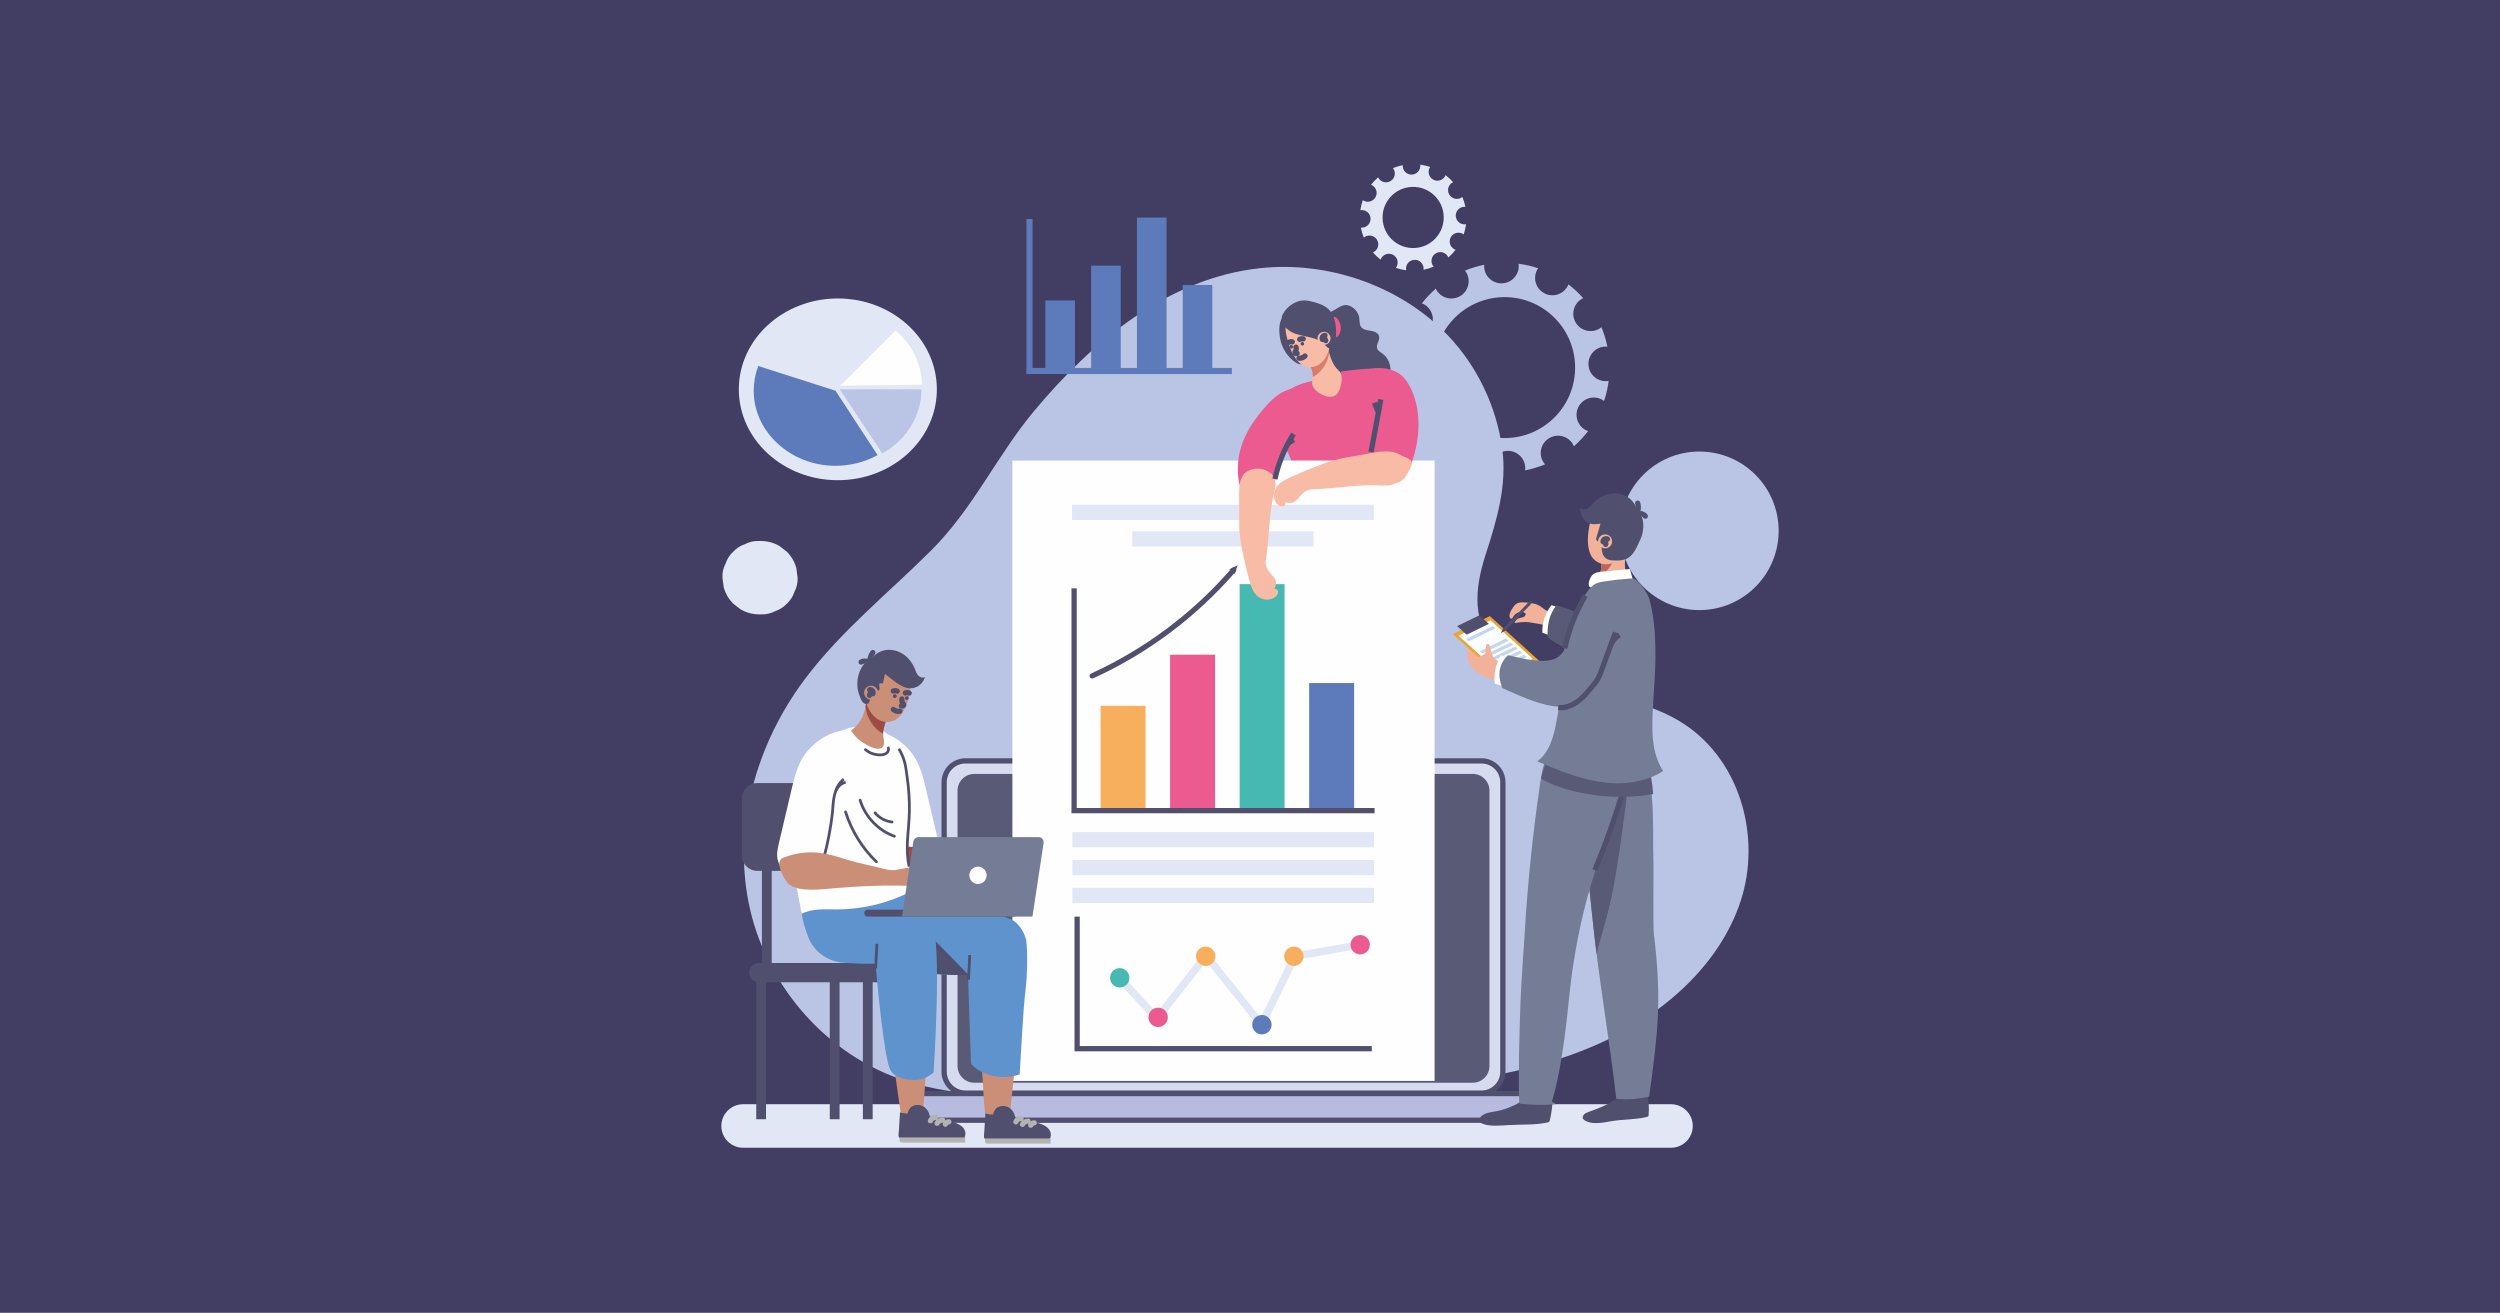 <?xml version="1.0" encoding="UTF-8"?>
<!DOCTYPE svg PUBLIC "-//W3C//DTD SVG 1.1//EN" "http://www.w3.org/Graphics/SVG/1.1/DTD/svg11.dtd">
<!-- Creator: CorelDRAW 2020 (64-Bit) -->
<svg xmlns="http://www.w3.org/2000/svg" xml:space="preserve" width="101.6mm" height="53.34mm" version="1.1" style="shape-rendering:geometricPrecision; text-rendering:geometricPrecision; image-rendering:optimizeQuality; fill-rule:evenodd; clip-rule:evenodd"
viewBox="0 0 10160 5334"
 xmlns:xlink="http://www.w3.org/1999/xlink"
 xmlns:xodm="http://www.corel.com/coreldraw/odm/2003">
 <rect x="0" y="0" width="10160" height="5334" fill="#333333" stroke="none"/>
 <defs>
  <style type="text/css">
   <![CDATA[
    .str3 {stroke:#504F6E;stroke-width:21.35;stroke-miterlimit:22.926}
    .str4 {stroke:#504F6E;stroke-width:11.32;stroke-miterlimit:22.926}
    .str0 {stroke:#5D7ABA;stroke-width:24.94;stroke-miterlimit:22.926}
    .str1 {stroke:#504F6E;stroke-width:21.35;stroke-linecap:round;stroke-miterlimit:22.926}
    .str5 {stroke:#B4B3B4;stroke-width:21.35;stroke-linecap:round;stroke-miterlimit:22.926}
    .str6 {stroke:#504F6E;stroke-width:11.32;stroke-linecap:round;stroke-miterlimit:22.926}
    .str2 {stroke:#504F6E;stroke-width:21.35;stroke-linecap:round;stroke-linejoin:round;stroke-miterlimit:22.926}
    .fil5 {fill:none;fill-rule:nonzero}
    .fil0 {fill:#413D63}
    .fil13 {fill:#423C40;fill-rule:nonzero}
    .fil15 {fill:#46B9B3;fill-rule:nonzero}
    .fil6 {fill:#504F6E;fill-rule:nonzero}
    .fil12 {fill:#595B76;fill-rule:nonzero}
    .fil3 {fill:#5D7ABA;fill-rule:nonzero}
    .fil18 {fill:#5E93CD;fill-rule:nonzero}
    .fil21 {fill:#747D95;fill-rule:nonzero}
    .fil16 {fill:#9C4C44;fill-rule:nonzero}
    .fil19 {fill:#B4B3B4;fill-rule:nonzero}
    .fil11 {fill:#B6BBDF;fill-rule:nonzero}
    .fil2 {fill:#BAC5E5;fill-rule:nonzero}
    .fil23 {fill:#BF6457;fill-rule:nonzero}
    .fil25 {fill:#C3D6EF;fill-rule:nonzero}
    .fil17 {fill:#CB8F77;fill-rule:nonzero}
    .fil20 {fill:#D68374;fill-rule:nonzero}
    .fil10 {fill:#D7DBF0;fill-rule:nonzero}
    .fil9 {fill:#DA7B6B;fill-rule:nonzero}
    .fil1 {fill:#E2E7F5;fill-rule:nonzero}
    .fil24 {fill:#EAA537;fill-rule:nonzero}
    .fil7 {fill:#EB5B8F;fill-rule:nonzero}
    .fil22 {fill:#F2B199;fill-rule:nonzero}
    .fil14 {fill:#F7AF5D;fill-rule:nonzero}
    .fil8 {fill:#F7BBA6;fill-rule:nonzero}
    .fil4 {fill:#FEFEFE;fill-rule:nonzero}
   ]]>
  </style>
 </defs>
 <g id="Layer_x0020_1">
  <rect class="fil0" x="-0.02" y="0" width="10160" height="5334"/>
  <g id="_1336473007936">
   <g id="_1336399560240">
    <path class="fil1" d="M6790.97 4664.47l-3770.96 0c-48.86,0 -88.47,-39.62 -88.47,-88.48l0 0c0,-48.85 39.61,-88.46 88.47,-88.46l3770.96 0c48.87,0 88.47,39.61 88.47,88.46l0 0c0,48.86 -39.6,88.48 -88.47,88.48z"/>
    <path class="fil2" d="M6823.73 2929.63c-1.6,-0.96 -3.22,-1.9 -4.83,-2.84 -114.41,-66.61 -249.26,-92.26 -379.27,-124.33 -120.75,-29.8 -256.37,-69.84 -349.11,-157.85 -112.72,-106.98 -97.01,-254.35 -53.66,-388.32 45.5,-140.58 88.45,-282.15 68.34,-431.44 -22.94,-170.1 -99.53,-334.27 -221.19,-461.88 -188.82,-198.02 -481.34,-302.99 -761.56,-273.28 -376.07,39.87 -684.9,299.11 -919.36,579.95 -153.84,184.29 -244.67,393.54 -420.15,568.54 -173.46,172.98 -368.34,328.85 -514.35,524.85 -194.36,260.91 -288.98,593.61 -225.9,907.12 63.09,313.5 293.54,599.6 609.12,712.77 201,72.08 421.44,73.54 636.4,74.1 446.48,1.18 893.55,2.32 1338.58,-31.55 292.89,-22.28 589.66,-61.09 856.5,-177.41 266.83,-116.32 503.03,-320.54 590.52,-585.75 86.92,-263.5 -3.54,-585.67 -250.08,-732.68z"/>
    <path class="fil1" d="M3236.23 2308.07c-7.09,-25.26 -19.87,-47.2 -38.35,-65.79 -10.06,-7.78 -20.12,-15.55 -30.18,-23.33 -23.25,-13.48 -48.34,-20.26 -75.25,-20.35l-7.37 0c-20.53,-0.78 -39.68,3.51 -57.44,12.84 -18.49,6.02 -34.49,16.29 -47.99,30.84 -14.55,13.49 -24.82,29.49 -30.84,47.98 -9.33,17.77 -13.61,36.91 -12.84,57.44 1.78,13.22 3.56,26.43 5.33,39.64 7.09,25.26 19.87,47.19 38.35,65.79 10.06,7.78 20.11,15.54 30.18,23.32 23.25,13.48 48.33,20.27 75.25,20.35l7.37 0c20.53,0.78 39.68,-3.5 57.45,-12.83 18.48,-6.02 34.47,-16.3 47.98,-30.84 14.54,-13.5 24.81,-29.5 30.83,-47.99 9.34,-17.76 13.62,-36.91 12.84,-57.44 -1.78,-13.21 -3.54,-26.42 -5.32,-39.63z"/>
    <path class="fil2" d="M7228.46 2157.24c0,177.93 -144.23,322.18 -322.17,322.18 -177.93,0 -322.18,-144.25 -322.18,-322.18 0,-177.94 144.25,-322.18 322.18,-322.18 177.94,0 322.17,144.24 322.17,322.18z"/>
    <path class="fil1" d="M5738.57 759.55c68.61,-2.42 126.2,51.22 128.63,119.83 2.42,68.61 -51.22,126.19 -119.83,128.62 -68.6,2.42 -126.18,-51.23 -128.62,-119.83 -2.42,-68.6 51.21,-126.18 119.82,-128.62zm36.58 -90.02l-3.48 0c0.15,1.02 0.37,2.04 0.41,3.11 0.69,19.73 -14.73,36.29 -34.45,36.98 -19.74,0.7 -36.3,-14.73 -37,-34.45 -0.04,-1.33 0.16,-2.59 0.26,-3.89 -13.9,2.74 -27.3,6.78 -40.07,12.03 0.78,0.99 1.63,1.89 2.31,2.97 10.46,16.74 5.38,38.79 -11.36,49.26 -16.73,10.47 -38.78,5.39 -49.25,-11.35 -0.75,-1.18 -1.23,-2.43 -1.81,-3.66 -10.57,9.22 -20.23,19.45 -28.82,30.53 1.24,0.49 2.5,0.88 3.7,1.51 17.44,9.26 24.07,30.91 14.8,48.35 -9.25,17.42 -30.89,24.06 -48.33,14.79 -1.37,-0.72 -2.54,-1.65 -3.77,-2.52 -4.57,13.21 -7.87,26.98 -9.79,41.17 1.47,-0.24 2.91,-0.56 4.43,-0.61 19.73,-0.69 36.29,14.74 36.99,34.46 0.7,19.73 -14.74,36.29 -34.45,36.98 -1.74,0.06 -3.41,-0.14 -5.09,-0.32 2.74,14.21 6.84,27.9 12.18,40.94 1.29,-1.08 2.55,-2.19 4.02,-3.1 16.74,-10.48 38.79,-5.4 49.26,11.34 10.47,16.74 5.39,38.8 -11.35,49.26 -1.59,1 -3.26,1.73 -4.94,2.45 9.42,10.85 19.89,20.75 31.26,29.53 0.6,-1.71 1.18,-3.41 2.06,-5.05 9.26,-17.43 30.9,-24.06 48.33,-14.81 17.44,9.27 24.06,30.9 14.81,48.34 -0.94,1.77 -2.08,3.34 -3.25,4.87 13.49,4.63 27.55,7.97 42.05,9.87 -0.36,-1.84 -0.69,-3.69 -0.76,-5.61 -0.7,-19.73 14.73,-36.29 34.45,-36.99 19.73,-0.7 36.29,14.74 36.99,34.46 0.08,2.01 -0.13,3.97 -0.38,5.9 14.36,-2.83 28.19,-7.06 41.35,-12.55 -1.23,-1.41 -2.44,-2.83 -3.46,-4.46 -10.46,-16.74 -5.38,-38.8 11.34,-49.26 16.74,-10.47 38.8,-5.4 49.27,11.35 1.03,1.64 1.79,3.37 2.51,5.09 10.79,-9.5 20.62,-20.04 29.34,-31.47 -1.67,-0.58 -3.33,-1.16 -4.92,-2 -17.44,-9.27 -24.07,-30.91 -14.81,-48.34 9.26,-17.44 30.9,-24.06 48.34,-14.81 1.58,0.85 2.98,1.9 4.39,2.94 4.5,-13.36 7.71,-27.29 9.52,-41.63 -1.58,0.28 -3.14,0.6 -4.78,0.66 -19.73,0.69 -36.29,-14.74 -37,-34.47 -0.7,-19.73 14.73,-36.28 34.47,-36.98 1.6,-0.06 3.16,0.15 4.71,0.3 -2.84,-14.04 -7.01,-27.57 -12.41,-40.46 -1.12,0.9 -2.17,1.87 -3.42,2.65 -16.74,10.47 -38.79,5.39 -49.26,-11.34 -10.47,-16.74 -5.39,-38.81 11.35,-49.27 1.23,-0.77 2.54,-1.29 3.82,-1.88 -9.3,-10.52 -19.6,-20.11 -30.74,-28.64 -0.47,1.2 -0.84,2.43 -1.46,3.6 -9.27,17.43 -30.91,24.07 -48.34,14.8 -17.43,-9.27 -24.06,-30.89 -14.8,-48.34 0.63,-1.19 1.45,-2.2 2.2,-3.3 -11.97,-4.04 -24.4,-7.04 -37.17,-8.93z"/>
    <path class="fil1" d="M3807.42 1582.28c0,-203.95 -180.17,-369.28 -402.42,-369.28 -222.26,0 -402.43,165.33 -402.43,369.28 0,203.95 180.17,369.28 402.43,369.28 222.25,0 402.42,-165.33 402.42,-369.28z"/>
    <path class="fil3" d="M3395.45 1587.98l-313.85 -100.47c-12.28,32.3 -18.55,66.26 -18.55,100.47 0,167.33 150.05,305.02 332.4,305.02 60.24,0 119.37,-15.03 171.03,-43.48l-171.03 -261.54z"/>
    <path class="fil2" d="M3412.67 1582.28l173.23 260.33c48.61,-27.24 88.79,-65.49 116.65,-111.08 27.88,-45.58 42.52,-96.99 42.52,-149.25l-332.4 0z"/>
    <path class="fil4" d="M3414.58 1567.59l332.36 -4.22c-0.62,-41.5 -10.47,-82.45 -28.94,-120.34 -18.48,-37.88 -45.18,-71.92 -78.48,-100.01l-224.94 224.57z"/>
    <polygon class="fil3" points="4248.35,1510.34 4368.69,1510.34 4368.69,1221.09 4248.35,1221.09 "/>
    <polygon class="fil3" points="4434.39,1510.34 4554.73,1510.34 4554.73,1079.53 4434.39,1079.53 "/>
    <polygon class="fil3" points="4620.42,1510.34 4740.76,1510.34 4740.76,884.17 4620.42,884.17 "/>
    <polygon class="fil3" points="4806.45,1510.34 4926.79,1510.34 4926.79,1158.04 4806.45,1158.04 "/>
    <polyline class="fil5 str0" points="4183.86,890.22 4183.86,1507.69 5006.27,1507.69 "/>
    <path class="fil2" d="M6104.73 1207.67c158.07,-5.58 290.77,118.02 296.36,276.1 5.6,158.08 -118.02,290.77 -276.09,296.37 -158.08,5.59 -290.77,-118.01 -296.37,-276.09 -5.6,-158.09 118.02,-290.78 276.1,-296.38zm-72.63 -131.57c-27.3,5.41 -53.65,13.35 -78.76,23.66 1.52,1.94 3.19,3.71 4.53,5.84 20.59,32.91 10.6,76.27 -22.31,96.86 -32.92,20.59 -76.28,10.59 -96.86,-22.31 -1.45,-2.32 -2.41,-4.8 -3.56,-7.21 -20.76,18.14 -39.75,38.25 -56.66,60.03 2.44,0.96 4.91,1.72 7.28,2.98 34.28,18.21 47.31,60.75 29.11,95.03 -18.21,34.28 -60.75,47.32 -95.05,29.11 -2.68,-1.43 -4.99,-3.25 -7.41,-4.96 -8.96,25.97 -15.45,53.04 -19.24,80.94 2.88,-0.47 5.72,-1.09 8.71,-1.19 38.8,-1.38 71.35,28.96 72.72,67.75 1.38,38.78 -28.95,71.36 -67.75,72.72 -3.39,0.13 -6.68,-0.3 -9.97,-0.64 5.37,27.93 13.44,54.85 23.95,80.5 2.52,-2.13 5,-4.3 7.88,-6.11 32.91,-20.58 76.27,-10.6 96.86,22.31 20.58,32.9 10.59,76.27 -22.31,96.86 -3.13,1.96 -6.43,3.38 -9.72,4.79 18.54,21.32 39.11,40.8 61.47,58.06 1.16,-3.34 2.33,-6.69 4.05,-9.91 18.19,-34.28 60.75,-47.31 95.03,-29.11 34.28,18.21 47.31,60.75 29.11,95.04 -1.84,3.46 -4.1,6.55 -6.39,9.58 26.51,9.1 54.16,15.66 82.68,19.39 -0.7,-3.61 -1.36,-7.24 -1.5,-11.02 -1.37,-38.8 28.96,-71.36 67.75,-72.74 38.78,-1.36 71.35,28.97 72.72,67.76 0.14,3.96 -0.26,7.79 -0.75,11.6 28.23,-5.55 55.42,-13.88 81.31,-24.67 -2.41,-2.78 -4.81,-5.57 -6.81,-8.78 -20.59,-32.92 -10.6,-76.28 22.3,-96.86 32.92,-20.59 76.27,-10.6 96.87,22.31 2.02,3.24 3.5,6.62 4.95,10.02 21.19,-18.67 40.53,-39.4 57.64,-61.87 -3.25,-1.15 -6.52,-2.28 -9.65,-3.95 -34.28,-18.2 -47.32,-60.75 -29.11,-95.03 18.21,-34.28 60.75,-47.31 95.04,-29.11 3.12,1.66 5.87,3.73 8.64,5.77 8.83,-26.27 15.15,-53.64 18.71,-81.84 -3.1,0.53 -6.18,1.17 -9.41,1.28 -38.79,1.37 -71.36,-28.96 -72.72,-67.75 -1.38,-38.79 28.96,-71.35 67.75,-72.72 3.17,-0.12 6.19,0.31 9.26,0.6 -5.58,-27.61 -13.79,-54.23 -24.38,-79.57 -2.21,1.78 -4.28,3.69 -6.74,5.22 -32.9,20.59 -76.26,10.59 -96.85,-22.32 -20.58,-32.9 -10.6,-76.27 22.31,-96.84 2.41,-1.52 4.99,-2.53 7.5,-3.71 -18.27,-20.67 -38.51,-39.53 -60.4,-56.31 -0.95,2.36 -1.68,4.78 -2.9,7.08 -18.21,34.28 -60.76,47.31 -95.04,29.09 -34.28,-18.2 -47.31,-60.75 -29.1,-95.03 1.24,-2.35 2.87,-4.34 4.32,-6.49 -25.7,-8.68 -52.5,-14.92 -80.08,-18.55 0.32,2.37 0.88,4.65 0.97,7.1 1.37,38.79 -28.96,71.35 -67.75,72.72 -38.8,1.38 -71.35,-28.96 -72.72,-67.75 -0.1,-2.6 0.31,-5.09 0.48,-7.65z"/>
    <path class="fil6" d="M5619.46 1437.92c-8.64,-6.31 -19.38,-11.65 -22.71,-21.81 -5.37,-16.39 12.18,-33.43 7.85,-50.12 -3.65,-14.01 -20.28,-19.67 -34.61,-21.82 -14.31,-2.13 -30.74,-4.11 -38.91,-16.05 -6.81,-9.94 -5.21,-23.12 -6.8,-35.06 -3.21,-24.08 -21.69,-45.44 -45.07,-52.06 -24.88,-7.07 -46.56,15.5 -67.32,24.55 -22.66,9.9 -36.52,29.18 -41.6,53.67 -4.84,23.39 -1.38,47.69 3.73,71.03 5.11,23.34 11.86,46.45 13.64,70.26 1.98,26.54 -3.95,49.86 -11.24,75 -4.92,16.97 -6.06,40.87 3.07,56.52 9.02,15.45 27.25,22.65 44.45,27.6 33.33,9.61 68.51,14.84 102.83,9.65 32.47,-4.91 64.05,-20.05 85.17,-45.06 15.04,-12.56 27.11,-28.33 33.88,-46.69 12.76,-34.58 3.39,-77.85 -26.36,-99.61z"/>
    <path class="fil7" d="M5446.86 1317.56c4.2,14.43 2.27,30.54 -5.23,43.55 -2.47,4.27 -6.36,8.64 -11.29,8.29 -5.67,-0.4 -8.83,-6.6 -10.62,-12 -4.94,-14.85 -8.07,-30.3 -9.29,-45.91 -0.77,-9.56 1.03,-26.83 14.62,-23.52 10.52,2.57 19.1,20.38 21.81,29.59z"/>
    <path class="fil7" d="M5446.82 1551.62c-10.02,34.91 -66.79,51.78 -99.46,11.52 -4.02,-4.93 -7.74,-10.14 -11.34,-15.36 -35.24,6.91 -87.63,22.25 -111.17,50.84 -7.6,9.24 -11.31,20.99 -14.68,32.46 -12.32,41.79 -22.51,84.21 -30.54,127.04 -0.92,4.89 -1.8,10.05 -0.14,14.74 2.03,5.78 7.38,9.59 12.19,13.39 48.68,38.38 61.47,100.36 77.5,156.4 24.31,85.02 35.51,202.65 59.83,287.69 79.65,6.12 411.51,-69.16 451.43,-104.14 -57.26,-103.09 -103.6,-289.09 -121.76,-418.5 -7.69,-54.83 -29.21,-107.05 -50.19,-158.39 -4.91,-12.02 -9.35,-39.76 -18.44,-47.54 -12.11,-10.38 -127.76,7.14 -140.01,7.55 0.44,6.83 0.75,13.66 0.94,20.49 0.21,7.97 -2.2,14.96 -4.16,21.81z"/>
    <path class="fil8" d="M5328.54 1495.37c-3.85,-12.12 -9.05,-23.66 -15.65,-34.34 19.78,-0.63 38.31,-7 54.45,-18.52 7.94,-5.66 15.1,-12.33 21.92,-19.29 2.43,-2.48 6.12,-8.78 10,-13.3 -5.23,6.11 7.68,40.56 10.27,47.6 5.41,14.69 13.01,29.29 23.56,41 10.46,11.61 17.3,13.55 19.14,29.96 1.94,17.32 -1.7,36.34 -7.6,52.58 -3.67,10.15 -9.03,20.28 -18.13,26.12 -10.6,6.79 -24.36,6.43 -36.54,3.24 -20.58,-5.39 -48.82,-22.56 -56.18,-44.07 -3.86,-11.27 0.46,-17.03 1.5,-28.57 1.25,-14.14 -2.5,-29.03 -6.74,-42.41z"/>
    <path class="fil9" d="M5335.48 1532.13c-0.01,-1.15 -0.01,-2.32 -0.1,-3.49 -0.96,-11.26 -3.43,-22.51 -6.84,-33.27 -3.85,-12.12 -9.05,-23.66 -15.65,-34.34 19.78,-0.63 38.31,-7 54.45,-18.52 7.94,-5.66 15.1,-12.33 21.92,-19.29 2.43,-2.48 6.12,-8.78 10,-13.3 0.59,6.39 1.47,12.71 2.63,18.94 -2.72,40.72 -30.59,84.69 -66.41,103.27z"/>
    <path class="fil6" d="M5204.36 1384.91c7.87,32.02 26.55,61.3 52.29,81.91 7.02,5.63 14.72,10.71 23.44,12.94 8.71,2.22 18.61,1.23 25.67,-4.36 10.03,-7.94 11.7,-22.27 12.45,-35.05 1.38,-23.91 2.17,-48.12 -2.29,-71.66 -4.45,-23.53 -14.58,-46.64 -32.16,-62.91 -14.39,-13.32 -53.89,-32.63 -71.27,-14.29 -18.88,19.94 -14,69.58 -8.13,93.42z"/>
    <path class="fil8" d="M5224.89 1328.57c3.39,-22.51 28.87,-5.79 49.54,-15.34 17.98,-8.32 31.57,-15.51 51.86,-14.08 18.04,1.28 36.03,8.33 48.62,21.57 3.4,3.57 6.52,7.22 9.41,10.9 8,13.29 15.45,26.94 20.95,41.49 0.07,0.32 0.15,0.64 0.21,0.97 1.88,28.9 -5.05,56.18 -18.66,79.71 -13.25,22.89 -36.96,38.85 -63.39,38.29 -14.08,-0.29 -27.81,-4.94 -40.34,-15.67 -12.49,-10.72 -21.69,-24.76 -29.65,-39.18 -12.15,-21.95 -32.27,-83.85 -28.55,-108.66z"/>
    <path class="fil6" d="M5323.32 1370.87c-24.55,-5.8 -49.92,-9.35 -72.49,-20.51 -16.44,-8.15 -31.62,-21.6 -39.02,-38.68 -7.55,-17.42 -2.34,-29.61 7.62,-44.67 14.17,-21.46 37.12,-37.36 61.92,-43.89 24.95,-6.57 56.19,3.11 80.13,11.44 16.64,5.79 32.52,14.89 43.76,28.45 19.48,23.55 26.12,64.13 24.58,93.89 -0.66,12.7 -4.08,24.16 -7.52,36.21 -2.82,9.91 -7.87,21.17 -19.41,22.6 -7.9,0.98 -23.75,-21.58 -31.82,-26.61 -12.72,-7.92 -27.12,-12.99 -41.58,-16.71 -2.04,-0.52 -4.11,-1.03 -6.17,-1.52z"/>
    <path class="fil6" d="M5285.59 1397.9c0.41,3.96 3.94,6.84 7.9,6.44 3.97,-0.41 6.85,-3.94 6.44,-7.91 -0.4,-3.96 -3.95,-6.84 -7.9,-6.44 -3.97,0.41 -6.85,3.94 -6.44,7.91z"/>
    <path class="fil5 str1" d="M5296.32 1377.24c-4.82,-1 -9.99,-0.32 -14.39,1.89"/>
    <path class="fil6" d="M5240.99 1409.9c0.41,3.97 3.94,6.85 7.9,6.44 3.96,-0.41 6.85,-3.95 6.44,-7.9 -0.41,-3.97 -3.95,-6.85 -7.9,-6.45 -3.97,0.41 -6.85,3.95 -6.44,7.91z"/>
    <path class="fil5 str1" d="M5251.72 1389.25c-4.83,-1 -9.99,-0.33 -14.4,1.89"/>
    <path class="fil5 str1" d="M5267.07 1410.72c1.46,6.21 0.41,12.98 -2.87,18.46 -0.86,1.42 -1.89,2.96 -1.64,4.58 0.27,1.77 2.04,3 3.8,3.23 1.77,0.25 3.54,-0.26 5.25,-0.77"/>
    <path class="fil5 str1" d="M5303.44 1446.77c-6.05,6.54 -15.32,9.95 -24.16,8.9"/>
    <path class="fil8" d="M5407.14 1372.34c1.49,14.54 -9.09,27.54 -23.63,29.02 -14.53,1.48 -27.53,-9.1 -29.01,-23.64 -1.49,-14.53 9.09,-27.52 23.63,-29 14.53,-1.48 27.52,9.09 29.01,23.62z"/>
    <path class="fil5 str2" d="M5384.79 1363.24c-3.85,-0.1 -7.7,1.92 -9.81,5.15 -2.12,3.24 -2.42,7.57 -0.77,11.06 2.05,-2.31 5.58,-3.2 8.49,-2.12 2.91,1.08 5.01,4.04 5.07,7.14"/>
    <path class="fil10" d="M6020.74 4442.53l-2096.9 0c-47.98,0 -86.88,-38.9 -86.88,-86.89l0 -1176.51c0,-47.98 38.9,-86.88 86.88,-86.88l2096.9 0c47.98,0 86.88,38.9 86.88,86.88l0 1176.51c0,47.99 -38.9,86.89 -86.88,86.89z"/>
    <path class="fil5 str3" d="M6020.74 4442.53l-2096.9 0c-47.98,0 -86.88,-38.9 -86.88,-86.89l0 -1176.51c0,-47.98 38.9,-86.88 86.88,-86.88l2096.9 0c47.98,0 86.88,38.9 86.88,86.88l0 1176.51c0,47.99 -38.9,86.89 -86.88,86.89z"/>
    <path class="fil11" d="M6275.71 4444.25l-2606.83 0 0 0c0,59.85 48.52,108.39 108.38,108.39l2390.06 0c59.86,0 108.39,-48.54 108.39,-108.39z"/>
    <path class="fil5 str3" d="M6275.71 4444.25l-2606.83 0 0 0c0,59.85 48.52,108.39 108.38,108.39l2390.06 0c59.86,0 108.39,-48.54 108.39,-108.39z"/>
    <path class="fil12" d="M5985.24 4400.14l-2025.89 0c-37.5,0 -67.89,-30.39 -67.89,-67.89l0 -1119.08c0,-37.5 30.39,-67.89 67.89,-67.89l2025.89 0c37.49,0 67.89,30.39 67.89,67.89l0 1119.08c0,37.5 -30.4,67.89 -67.89,67.89z"/>
    <path class="fil13" d="M5002.5 3117.64c0,9.28 -7.53,16.82 -16.83,16.82 -9.29,0 -16.82,-7.54 -16.82,-16.82 0,-9.31 7.53,-16.84 16.82,-16.84 9.3,0 16.83,7.53 16.83,16.84z"/>
    <polygon class="fil4" points="4114.34,4392.87 5830.24,4392.87 5830.24,1871.68 4114.34,1871.68 "/>
    <polygon class="fil1" points="5129.87,4192.8 4901.54,3908.31 4702.97,4162.75 4530.84,3976.76 4553.34,3955.95 4700.98,4115.47 4901.19,3858.92 5123.57,4135.98 5252.63,3872.45 5525.09,3824.25 5530.44,3854.45 5273.31,3899.92 "/>
    <path class="fil7" d="M5567.12 3839.35c0,-21.74 -17.62,-39.35 -39.35,-39.35 -21.74,0 -39.36,17.61 -39.36,39.35 0,21.74 17.62,39.37 39.36,39.37 21.73,0 39.35,-17.63 39.35,-39.37z"/>
    <path class="fil3" d="M5167.7 4164.38c0,-21.73 -17.61,-39.35 -39.35,-39.35 -21.73,0 -39.35,17.62 -39.35,39.35 0,21.74 17.62,39.36 39.35,39.36 21.74,0 39.35,-17.62 39.35,-39.36z"/>
    <path class="fil14" d="M5297.75 3886.18c0,-21.74 -17.63,-39.36 -39.37,-39.36 -21.73,0 -39.35,17.62 -39.35,39.36 0,21.73 17.62,39.35 39.35,39.35 21.74,0 39.37,-17.62 39.37,-39.35z"/>
    <path class="fil14" d="M4939.21 3886.18c0,-21.74 -17.62,-39.36 -39.35,-39.36 -21.74,0 -39.35,17.62 -39.35,39.36 0,21.73 17.61,39.35 39.35,39.35 21.73,0 39.35,-17.62 39.35,-39.35z"/>
    <path class="fil7" d="M4746.03 4134.43c0,-21.74 -17.63,-39.36 -39.37,-39.36 -21.73,0 -39.35,17.62 -39.35,39.36 0,21.72 17.62,39.35 39.35,39.35 21.74,0 39.37,-17.63 39.37,-39.35z"/>
    <path class="fil15" d="M4589.98 3973.82c0,-21.74 -17.63,-39.36 -39.36,-39.36 -21.73,0 -39.36,17.62 -39.36,39.36 0,21.74 17.63,39.35 39.36,39.35 21.73,0 39.36,-17.61 39.36,-39.35z"/>
    <polyline class="fil5 str3" points="4377.46,3725.19 4377.46,4261.86 5575.04,4261.86 "/>
    <polygon class="fil14" points="4472.74,3293.06 4655.52,3293.06 4655.52,2868.49 4472.74,2868.49 "/>
    <polygon class="fil7" points="4755.3,3293.06 4938.08,3293.06 4938.08,2660.72 4755.3,2660.72 "/>
    <path class="fil5 str1" d="M4438.66 2746.83c219.44,-99.88 416.86,-247.75 574.53,-430.14"/>
    <polygon class="fil6" points="5029.91,2297.05 5016.91,2334.09 5011.51,2317.78 4994.68,2314.38 "/>
    <polygon class="fil15" points="5037.87,3293.06 5220.64,3293.06 5220.64,2373.97 5037.87,2373.97 "/>
    <polygon class="fil3" points="5320.43,3293.06 5503.21,3293.06 5503.21,2775.95 5320.43,2775.95 "/>
    <polyline class="fil5 str3" points="4365.18,2391.11 4365.18,3294.44 5586.38,3294.44 "/>
    <polygon class="fil1" points="4358.21,3443.4 5584.51,3443.4 5584.51,3381.64 4358.21,3381.64 "/>
    <polygon class="fil1" points="4601.43,2220.9 5338.37,2220.9 5338.37,2159.15 4601.43,2159.15 "/>
    <polygon class="fil1" points="4356.75,2113.04 5583.06,2113.04 5583.06,2051.28 4356.75,2051.28 "/>
    <polygon class="fil1" points="4358.21,3556.62 5584.51,3556.62 5584.51,3494.87 4358.21,3494.87 "/>
    <polygon class="fil1" points="4358.21,3669.83 5584.51,3669.83 5584.51,3608.07 4358.21,3608.07 "/>
    <path class="fil7" d="M5538.06 1504.43c-14.3,3.36 -28.48,7.35 -42.58,11.33 -2.38,0.68 -4.85,1.39 -6.7,3.02 -2.56,2.26 -3.47,5.8 -4.17,9.13 -9.24,44.95 3.35,104.34 32.26,140.47 8.75,10.92 19.12,20.42 28.58,30.71 9.33,10.17 21.77,19.31 30.14,29.99 9.73,12.38 13.85,32.49 18.36,47.35 10.37,34.08 16.8,69.35 19.08,104.9 1.51,23.61 2.62,50.48 20.74,65.69 17.94,15.09 46.41,11.23 64.94,-3.13 18.54,-14.35 29.02,-36.64 36.93,-58.71 20.52,-57.3 31.75,-119.03 28.77,-179.99 -2.7,-55.56 -19.72,-122.48 -55.6,-166.42 -24.02,-29.43 -63.61,-42.57 -101.59,-43.15 -23.34,-0.36 -46.38,3.43 -69.16,8.81z"/>
    <path class="fil5 str3" d="M5572.04 1837.3c13.19,-71.37 26.39,-142.74 39.58,-214.11"/>
    <path class="fil5 str3" d="M5585.83 1636.61c4.56,11.66 9.12,23.32 13.69,34.97"/>
    <path class="fil8" d="M5316.93 1991.1c4.91,-1.77 10.17,-2.83 15.81,-2.94 48.2,-1.05 95.31,-6.04 143.96,-10.93 32.57,-3.27 65.17,-5.14 97.62,-5.6 26.18,-0.38 56.49,5.31 81.99,-1.88 26.98,-7.64 45.33,-15.19 58.83,-37.52 6.54,-10.8 12.44,-21.84 17.67,-33.04 3.08,-6.6 5.97,-13.65 4.57,-20.25 -2.1,-9.8 -12.93,-15.76 -23.56,-19.67 -22.62,-8.31 -36.59,-21.25 -62.54,-23.9 -26.35,-2.7 -54.14,0.73 -80.7,6.31 -51.7,10.85 -103.46,15.33 -154.2,30.43 -57.35,17.07 -112.17,40.93 -166.38,65.15 -19.85,8.89 -40.33,18.28 -54.69,33.06 -22.01,22.68 -24.47,56.43 -5.63,77.63 5.45,6.11 13.83,11.53 23.35,9.84 9.51,-1.69 15.86,-14.2 7.88,-17.91 52.22,20.1 53.6,-33.57 96.02,-48.78z"/>
    <path class="fil7" d="M5153.69 1999.36l0.37 -3.19c-0.81,1.96 -1.6,3.91 -2.4,5.88 0.68,-0.89 1.35,-1.8 2.03,-2.69z"/>
    <path class="fil7" d="M5289.09 1595.71c-2.99,-5.62 -7.31,-10.34 -13.27,-13.83 -16.86,-9.85 -52.27,5.3 -67.44,13.66 -3.24,1.78 -6.39,3.68 -9.5,5.86 -18.25,11.57 -34.28,27.37 -48.31,42.74 -4.85,5.33 -9.6,10.74 -14.29,16.16 -70.13,80.97 -115.42,170.18 -104.07,278.61 2.42,23.22 7.05,48.26 24.35,63.94 13.73,12.45 33.75,16.65 51.99,13.35 17.34,-3.13 33.07,-12.48 46.01,-24.46l-0.5 4.43c0.85,-2.11 1.71,-4.23 2.57,-6.33 27.66,-26.83 34.13,-63.96 40.83,-100.08 0.02,-0.08 0.03,-0.16 0.05,-0.25 21.98,-53.95 43.94,-107.9 65.92,-161.84 10.51,-25.79 44.43,-96.66 25.66,-131.96z"/>
    <path class="fil8" d="M5177.05 2396.11c30.26,-49.43 -24.9,-57.61 -32.91,-101.77 -0.92,-5.11 -1.05,-10.47 -0.16,-16.1 7.69,-48.13 11.09,-95.64 14.88,-144.69 2.54,-32.84 6.54,-65.53 11.96,-97.89 3.66,-21.88 12.15,-46.08 13.18,-68.83 -0.54,-7.23 -1.35,-14.5 -2.53,-21.58 -8.88,-16.64 -23.07,-29.84 -45.4,-37.1 -26.34,-8.56 -58.05,-1.97 -79.49,15.83 -5.52,8.42 -10.47,17.41 -14.73,26.43 -5.59,23.44 -6.71,48.35 -5.89,72.51 1.81,52.84 -2.96,104.92 3.4,157.35 7.2,59.25 21.88,116.84 37.04,173.86 5.55,20.9 11.54,42.47 24.19,58.64 19.4,24.8 53.83,31.51 79.12,15.45 7.3,-4.65 14.43,-12.3 14.41,-21.98 -0.02,-9.68 -11.77,-17.6 -17.07,-10.13z"/>
    <path class="fil5 str3" d="M5181.28 1946.78c14.15,-64.77 39.84,-126.97 75.51,-182.84"/>
    <path class="fil5 str3" d="M5231.41 1803.64c8.62,-5.56 17.25,-11.13 25.88,-16.68"/>
    <path class="fil4" d="M3697.48 3050.62c36.99,42.3 52.17,99.31 64.75,152.71 16.25,69.03 32.5,138.04 48.75,207.07 3.82,16.21 7.65,32.53 8.12,49.18 0.76,26.7 -6.9,60.67 -13.17,86.39 -8.04,33.01 -27.79,30.98 -57.19,28.06 -46.5,-4.63 -109.76,-18.69 -141.15,-56.61 -14.92,-18.02 -19.72,-42.12 -24.02,-65.11 -5.91,-31.63 -11.82,-63.26 -17.73,-94.89 -24.16,-129.22 -48.3,-262.52 -20.97,-391.1 65.12,9.68 114.58,40.84 152.61,84.3z"/>
    <path class="fil16" d="M3765.83 3459.33c20.56,9.74 40.24,22.3 60.03,34.21 31.43,18.92 64.22,32.23 96.42,49.81 9.15,4.99 18.46,9.92 28.48,11.69 17.24,3.04 35.42,-3.44 52.75,-1.11 23.2,3.11 42.99,23.8 51.39,51.13 14.16,46.04 -18.99,28.9 -40.96,24.87 -17.13,-3.15 -34.27,-6.29 -51.4,-9.44 -67.34,-12.36 -131.96,-18.29 -200.97,-21.87 -37.49,-1.95 -103.53,-1.07 -131.57,-35.24 -13.62,-16.6 -28.71,-89.02 -10.77,-106.98 3.36,-3.37 7.5,-4.91 11.52,-6.24 35.98,-11.96 72.91,-12.44 107.7,-1.68 9.34,2.89 18.45,6.6 27.38,10.85z"/>
    <path class="fil6" d="M3741.46 3991.8l-657.48 0c-21.59,0 -39.08,-17.49 -39.08,-39.08l0 0c0,-21.58 17.49,-39.08 39.08,-39.08l657.48 0c21.58,0 39.08,17.5 39.08,39.08l0 0c0,21.59 -17.5,39.08 -39.08,39.08z"/>
    <path class="fil6" d="M3014.59 3476.17l0 -230.74c0,-34.78 28.19,-62.98 62.97,-62.98l514.18 0c34.78,0 62.97,28.2 62.97,62.98l0 230.74c0,34.77 -28.19,62.96 -62.97,62.96l-514.18 0c-34.78,0 -62.97,-28.19 -62.97,-62.96z"/>
    <polygon class="fil6" points="3096.54,3955.68 3136.3,3955.68 3136.3,3481.14 3096.54,3481.14 "/>
    <polygon class="fil6" points="3525.44,3955.68 3565.2,3955.68 3565.2,3481.14 3525.44,3481.14 "/>
    <polygon class="fil6" points="3372.23,4548.58 3411.99,4548.58 3411.99,3972.15 3372.23,3972.15 "/>
    <polygon class="fil6" points="3073.38,4548.58 3113.14,4548.58 3113.14,3972.15 3073.38,3972.15 "/>
    <polygon class="fil6" points="3710.71,4548.58 3750.47,4548.58 3750.47,3972.15 3710.71,3972.15 "/>
    <polygon class="fil6" points="3506.7,4548.58 3546.46,4548.58 3546.46,3972.15 3506.7,3972.15 "/>
    <path class="fil17" d="M4148.25 4174.46c-22.55,4.73 -38.04,5.87 -64.67,9.63 -38.72,5.45 -77.58,9.98 -116.53,13.34 10.16,70.06 19.41,131.68 21.76,144.08 10.16,53.65 4.56,188.13 28.51,239.16 29.16,3.62 54.4,-1.18 81.65,-3.41 14.48,-134.51 26.37,-269.48 49.28,-402.8z"/>
    <path class="fil18" d="M3945.14 4292.5c0.06,10.93 0.31,22.25 2.5,32.9 30.84,32.56 77.03,49.32 121.47,51.52 26.01,1.28 50.95,-2.77 74.79,-10.44 2.85,-52.49 5.99,-104.97 9.36,-157.44 4.36,-68.28 7.9,-136.52 16.38,-204.43 3.78,-30.19 8.26,-119.75 1.01,-183.56 -17.41,-66.7 -61.71,-84.9 -61.71,-84.9 0,0 -123.87,-49.01 -218.72,-69.84 -116.44,-25.55 -234.79,-44.53 -351.9,-70.04 -56.28,-12.25 -150.44,-10 -179.5,51.54 -33.62,71.21 33.41,165.84 87.39,206.95 55.85,42.52 124.79,64.05 193.37,79 97.05,21.15 196.63,30.74 295.94,28.46 -3.18,0.01 9.47,305.65 9.62,330.28z"/>
    <path class="fil6" d="M3935.36 3962.79c0.19,-0.19 0.39,-0.35 0.57,-0.54 -21.63,-21.49 -42.06,-44.25 -63.7,-65.71 -32.2,-31.96 -63.47,-64.91 -95.46,-97.11 -63.55,-63.94 -127.42,-127.59 -189.59,-192.9 -16.3,-3.32 -32.59,-6.72 -48.86,-10.26 -56.28,-12.25 -150.44,-10 -179.5,51.54 -33.62,71.21 33.41,165.84 87.39,206.95 55.85,42.52 124.79,64.05 193.37,79 97.05,21.15 196.63,30.74 295.94,28.46 -0.07,0 -0.12,0.33 -0.16,0.57z"/>
    <path class="fil5 str4" d="M3936.24 3981.73c0.11,-31.12 4.33,-69.12 4.44,-100.23"/>
    <path class="fil5 str3" d="M4016.18 3706.11c-83.29,-26.8 -159.28,-51.56 -281.53,-68.1"/>
    <path class="fil19" d="M4269.61 4647.68l-257.03 0c-5.28,0 -9.56,-4.26 -9.56,-9.55l0 -19.29 266.59 0 0 28.84z"/>
    <path class="fil6" d="M4265.87 4626.68c0.92,-1.34 1.82,-2.7 2.51,-4.24 6.46,-14.2 -1.11,-31.33 -13.5,-41.41 -12.38,-10.1 -28.56,-14.75 -44.22,-19.15 -33.49,-9.39 -65.68,-18.34 -100.19,-23.07 -9.08,-1.24 -106.16,-10.13 -105.73,-14.51 -1.5,24.47 -3,48.94 -4.5,73.41 -0.62,10.15 -3.17,20.1 -0.11,28.97l265.74 0z"/>
    <path class="fil6" d="M4048.88 4504.09c14.77,-12.24 37.75,-12.19 53.67,-1.46 15.91,10.71 24.54,30.56 23.67,49.73 -0.16,3.54 -0.79,7.42 -3.44,9.78 -2.65,2.37 -6.55,2.54 -10.11,2.58 -15.31,0.17 -30.62,0.36 -45.93,0.54 -9.55,0.12 -21.73,2.33 -28.38,-6.26 -11.73,-15.15 -0.85,-43.53 10.52,-54.91z"/>
    <path class="fil5 str5" d="M4149.86 4545.85c-8.98,-0.94 -18.24,4.82 -21.36,13.28"/>
    <path class="fil5 str5" d="M4155.41 4569.17c4.71,-7.75 13.56,-12.81 22.63,-12.94"/>
    <path class="fil5 str5" d="M4189.12 4572.81c2.19,-5.62 8.05,-9.62 14.09,-9.62"/>
    <path class="fil17" d="M3706.44 4138.25c-34.13,4.81 -68.36,8.75 -102.68,11.95 25.94,127.57 37.9,257.47 59.05,385.85 29.13,-0.11 55.69,-6.28 86.65,-5.6 5.9,-38.88 17.77,-269.69 36.03,-405.09 -31.33,7.73 -47.1,8.39 -79.05,12.89z"/>
    <path class="fil18" d="M3608.89 4319.82c7.06,28.75 15.28,46.35 43.58,57.59 24.54,9.75 51.35,13.74 77.64,10.92 35.33,-3.81 64.08,-29.69 64.08,-29.69 0,0 36.52,-544.64 -8.92,-614.43 -55.61,-85.38 -177.34,-102.91 -272.18,-123.73 -83.09,-18.24 -167.15,-33.15 -251.05,-49.44 -20.46,77.66 -5.68,168.98 24,240.6 0.16,0.37 0.31,0.73 0.47,1.1 23.58,56.22 77.48,94.33 138.23,99.48 44.43,3.77 89.06,5.2 133.64,4.17 -0.57,0 25.26,300.57 50.51,403.43z"/>
    <path class="fil5 str4" d="M3559.11 3935.9c0.11,-31.12 4.34,-69.11 4.43,-100.23"/>
    <path class="fil19" d="M3922.5 4643.51l-257.05 0c-5.27,0 -9.55,-4.27 -9.55,-9.55l0 -19.3 266.6 0 0 28.85z"/>
    <path class="fil6" d="M3918.74 4622.51c0.93,-1.35 1.82,-2.71 2.52,-4.24 6.45,-14.2 -1.11,-31.33 -13.5,-41.42 -12.39,-10.09 -28.57,-14.74 -44.23,-19.13 -33.48,-9.41 -65.67,-18.35 -100.18,-23.09 -9.09,-1.24 -106.16,-10.12 -105.74,-14.51 -1.5,24.47 -2.99,48.95 -4.49,73.42 -0.63,10.15 -3.17,20.11 -0.12,28.97l265.74 0z"/>
    <path class="fil6" d="M3701.76 4499.91c14.77,-12.23 37.75,-12.18 53.66,-1.46 15.92,10.72 24.55,30.57 23.67,49.74 -0.16,3.55 -0.78,7.42 -3.44,9.78 -2.65,2.36 -6.55,2.53 -10.11,2.58 -15.31,0.18 -30.62,0.36 -45.93,0.53 -9.55,0.12 -21.72,2.34 -28.38,-6.25 -11.73,-15.16 -0.84,-43.54 10.53,-54.92z"/>
    <path class="fil5 str5" d="M3802.73 4541.68c-8.98,-0.94 -18.23,4.81 -21.36,13.27"/>
    <path class="fil5 str5" d="M3808.28 4564.99c4.71,-7.75 13.56,-12.81 22.63,-12.93"/>
    <path class="fil5 str5" d="M3841.99 4568.63c2.21,-5.62 8.06,-9.61 14.09,-9.62"/>
    <path class="fil4" d="M3250.85 3676.28c2.35,12.53 4.7,25.05 7.04,37.58 43.27,-22.74 95,-18 143.87,-18.07 106.94,-0.18 213.73,-26.85 308.19,-76.98 -5.31,-26.59 -11.37,-52.2 -11.52,-78.96 -0.14,-27.22 -11.39,-53.6 -11.39,-80.91 -1.8,-36.88 -0.37,-73.83 1.45,-110.67 3.43,-69.79 8.16,-140.38 -4.88,-209.04 -8.46,-44.55 -25.13,-88.41 -52.19,-125.07 -12.43,-16.84 -29.65,-38.65 -48.71,-48.34 -20.22,-10.27 -50.54,-6.83 -73.28,-8.85 -16.63,-1.46 -33.48,-2.92 -49.94,-0.11 -20.3,3.47 -38.92,13.28 -56.58,23.87 -94.14,56.48 -105.57,147.54 -133.91,245.55 -14.16,48.97 -36.33,95.31 -50.54,144.25 -7.93,27.36 -11.21,55.83 -10.52,84.28 0.63,25.71 10.51,48.63 15.25,73.9 9.22,49.19 18.44,98.38 27.66,147.57z"/>
    <path class="fil5 str6" d="M3517.12 3046.5c17.4,14.82 40.62,22.59 63.42,21.23 7.91,-0.47 16.08,-2.14 22.33,-7.01 6.25,-4.86 10,-13.6 7.14,-20.99"/>
    <path class="fil5 str6" d="M3495.5 3251.82c20.15,66.99 73.46,123.09 139.32,146.64"/>
    <path class="fil5 str6" d="M3556.5 3303.76c17.06,20.47 42.22,33.99 68.7,36.94"/>
    <path class="fil5 str6" d="M3436.28 3299.68c24.16,76.41 67.56,146.64 125.09,202.42"/>
    <path class="fil5 str4" d="M3652.94 3042.76c27.04,46.54 27.39,73 33.46,114.06 6.8,45.9 9.91,92.36 9.31,138.77 -1.02,77.84 -18.22,149.15 -0.83,226.35"/>
    <path class="fil17" d="M3596.34 2942.44c4.12,-13 9.71,-25.4 16.79,-36.85 -21.23,-0.66 -41.11,-7.5 -58.43,-19.87 -8.51,-6.07 -16.2,-13.24 -23.51,-20.7 -2.61,-2.65 -6.57,-9.41 -10.73,-14.27 -4.32,46.81 -21.75,90.82 -61.67,117.54 13.47,24.64 36.07,43.13 60.3,57.18 20.81,12.08 72.67,35.41 73.83,-6.78 0.37,-13.79 -5.1,-26.53 -3.92,-40.55 1.02,-12.08 3.67,-24.17 7.34,-35.7z"/>
    <path class="fil16" d="M3588.89 2981.87c0.01,-1.24 0.01,-2.47 0.11,-3.73 1.02,-12.08 3.67,-24.17 7.34,-35.7 4.12,-13 9.71,-25.4 16.79,-36.85 -21.23,-0.66 -41.11,-7.5 -58.43,-19.87 -8.51,-6.07 -16.2,-13.24 -23.51,-20.7 -2.61,-2.65 -6.57,-9.41 -10.73,-14.27 -0.64,6.85 -1.59,13.64 -2.81,20.34 2.9,43.68 32.8,90.86 71.24,110.78z"/>
    <path class="fil4" d="M3282.76 3050.62c-37,42.3 -52.17,99.31 -64.75,152.71 -16.25,69.03 -32.5,138.04 -48.75,207.06 -5.63,23.92 -14.67,56.62 -9.37,81.04 5.77,26.59 24.9,51.12 47.97,64.97 24.57,14.75 61.97,21.48 88.94,8.95 26.44,-12.29 56.67,-24.77 75.85,-47.93 14.92,-18.02 19.72,-42.12 24.01,-65.11 5.92,-31.63 11.83,-63.26 17.75,-94.89 24.15,-129.22 48.29,-262.52 20.96,-391.1 -65.12,9.68 -114.58,40.84 -152.61,84.3z"/>
    <path class="fil5 str4" d="M3436.66 3178.93c-53.74,13.99 -48.92,82.78 -53.79,125.19 -7.2,62.68 -19.15,124.79 -35.73,185.65"/>
    <path class="fil5 str4" d="M3396.31 3214.26c5.96,-18.68 17.46,-35.55 32.65,-47.95"/>
    <path class="fil17" d="M3364.55 3471.82c28.83,6.31 57.11,15.53 85.41,24.08 44.92,13.6 90.44,21.44 136.08,33.58 12.97,3.46 26.13,6.83 39.55,6.95 23.07,0.21 45.36,-9.12 68.42,-9.62 30.85,-0.69 60.99,16.53 77.75,42.15 28.22,43.14 -18.56,31.59 -48.01,31.16 -22.96,-0.34 -45.93,-0.67 -68.88,-1 -90.27,-1.32 -175.63,3.24 -266.19,10.87 -49.2,4.14 -134.97,15.66 -178.72,-13.53 -21.27,-14.17 -56.32,-83.22 -36.8,-103.84 3.65,-3.87 8.71,-6.05 13.65,-8.01 44.29,-17.63 92.23,-24.05 139.79,-19.05 12.79,1.34 25.42,3.53 37.95,6.26z"/>
    <path class="fil20" d="M4023.43 3505.81c-0.55,0 -1.1,0 -1.65,0l1.65 0z"/>
    <path class="fil6" d="M4121.12 3725.18l-596.44 0c-6.65,0 -12.05,-5.4 -12.05,-12.06l0 -4.1c0,-6.65 5.4,-12.05 12.05,-12.05l596.44 0c6.65,0 12.04,5.4 12.04,12.05l0 4.1c0,6.66 -5.39,12.06 -12.04,12.06z"/>
    <path class="fil21" d="M4195.89 3725.18l-530.28 0 46.14 -304.72c1.6,-10.57 10.58,-18.47 21.01,-18.47l488.25 0c12.6,0 22.09,11.37 20.15,24.15l-45.27 299.04z"/>
    <path class="fil4" d="M4009.77 3557.33c0,19.46 -15.77,35.24 -35.24,35.24 -19.45,0 -35.23,-15.78 -35.23,-35.24 0,-19.46 15.78,-35.24 35.23,-35.24 19.47,0 35.24,15.78 35.24,35.24z"/>
    <path class="fil17" d="M3701.4 2748.48c-6.06,-23.67 -31.44,-3.04 -54.54,-10.99 -20.1,-6.92 -35.39,-13.1 -56.89,-9.36 -19.12,3.32 -37.54,12.82 -49.54,28.33 -3.25,4.18 -6.17,8.41 -8.86,12.65 -7.08,15.06 -13.55,30.44 -17.83,46.57 -0.04,0.36 -0.08,0.71 -0.12,1.07 1.14,31.04 11.52,59.42 28.63,83.05 16.62,22.97 43.67,37.41 71.82,33.94 15,-1.86 29.16,-8.3 41.35,-21.12 12.17,-12.81 20.45,-28.81 27.37,-45.06 10.57,-24.75 25.3,-93.02 18.61,-119.08z"/>
    <path class="fil6" d="M3589.54 2771.69c0.23,-1.04 0.4,-2.23 0.68,-3.57 2.08,-9.86 4.15,-19.73 6.23,-29.59 24.95,18.64 52.03,45.21 84.32,55.93 24.43,8.1 51.99,-0.9 67.46,-21.28 2.8,-3.69 4.91,-7.59 6.98,-11.71 0.93,-1.85 3.36,-9.77 4.32,-10.43 -8.63,5.93 -21.1,1.66 -28.08,-6.15 -6.98,-7.82 -10.09,-18.21 -14.08,-27.9 -9.37,-22.78 -24.76,-43.32 -45.05,-57.32 -20.28,-14 -45.51,-21.15 -69.98,-18.23 -15.37,1.84 -30.27,7.79 -42.64,17.11 -6.11,4.6 -11.83,10.09 -16.3,16.33 -2.06,2.9 -10.84,18.72 -7.29,21.78 -5.47,-4.71 -14.05,-4.22 -20.27,-0.56 -6.22,3.66 -10.49,9.86 -14.07,16.13 -15.17,26.67 -20.69,58.56 -16,88.83 2.08,13.48 6.98,25.35 11.96,37.83 4.1,10.28 10.72,21.73 23.19,22 17.23,0.38 15.32,-28.52 20.21,-43.44 1.92,-5.84 1.5,-13.18 8.48,-14.93 7.08,-1.77 18.48,11.64 23.92,0.67 1.97,-3.97 1.02,-8.67 0.14,-13.01 -0.88,-4.33 -1.55,-9.17 0.82,-12.89 0.24,-0.35 9.13,0.03 10.47,-0.43 3.22,-1.12 4.06,-2.78 4.58,-5.17z"/>
    <path class="fil5 str1" d="M3547.01 2651.92c-13.46,17.95 -16.24,43.33 -6.99,63.77"/>
    <path class="fil5 str1" d="M3499.52 2690.56c10.97,-6.82 26.79,-4.32 35.12,5.54"/>
    <path class="fil6" d="M3644.18 2829.08c0,4.27 -3.46,7.75 -7.73,7.75 -4.27,0 -7.73,-3.48 -7.73,-7.75 0,-4.26 3.46,-7.73 7.73,-7.73 4.27,0 7.73,3.47 7.73,7.73z"/>
    <path class="fil5 str1" d="M3630.48 2808.22c5.04,-1.6 10.62,-1.44 15.56,0.45"/>
    <path class="fil6" d="M3693.1 2837.02c0,4.29 -3.46,7.74 -7.73,7.74 -4.27,0 -7.74,-3.45 -7.74,-7.74 0,-4.27 3.47,-7.72 7.74,-7.72 4.27,0 7.73,3.45 7.73,7.72z"/>
    <path class="fil5 str1" d="M3679.4 2816.15c5.04,-1.59 10.62,-1.43 15.56,0.45"/>
    <path class="fil5 str1" d="M3665.36 2840.75c-0.89,6.8 0.97,13.91 5.07,19.39 1.07,1.44 2.34,2.94 2.25,4.72 -0.09,1.91 -1.85,3.42 -3.7,3.86 -1.86,0.45 -3.81,0.1 -5.7,-0.26"/>
    <path class="fil5 str1" d="M3630.47 2883.2c7.17,6.31 17.43,8.95 26.76,6.86"/>
    <path class="fil17" d="M3511.66 2815.08c0,15.67 12.71,28.39 28.39,28.39 15.68,0 28.38,-12.72 28.38,-28.39 0,-15.69 -12.7,-28.39 -28.38,-28.39 -15.68,0 -28.39,12.7 -28.39,28.39z"/>
    <path class="fil5 str2" d="M3534.52 2802.92c4.1,-0.53 8.43,1.21 11.04,4.42 2.61,3.22 3.4,7.82 2.03,11.72 -2.46,-2.24 -6.32,-2.8 -9.3,-1.33 -2.99,1.46 -4.91,4.86 -4.64,8.17"/>
    <path class="fil6" d="M6693.59 4440.18c-0.81,-3.58 -102.33,14.18 -113.56,15.93 -0.4,0.35 -0.81,0.7 -1.22,1.05 -35.1,29.83 -79.63,46.07 -123.19,61.84 -6.73,2.44 -13.75,5.08 -18.38,10.51 -19.77,23.2 22.2,33.18 37.09,34.43 24.38,2.04 48.5,-2.88 72.13,-7.03 48.88,-8.61 98.77,-5.81 147.17,-17.77 1.9,-0.47 3.95,-1.05 5.1,-2.63 0.91,-1.24 1.09,-2.89 1.23,-4.46 2.63,-30.47 0.47,-61.6 -6.37,-91.87z"/>
    <path class="fil21" d="M6471.35 3726.41c24.51,244.29 69.22,495.03 97.21,739.11 57.26,4.93 77.98,1.18 133.59,-8.24 36.44,-265.51 51.88,-393.65 19.01,-662.99 -3.38,-27.64 -0.48,-256.63 -1.46,-286.04 -5.82,-175.06 17.56,-374.89 -87.58,-522.72 -26.56,-37.34 -70.07,-65.98 -114.29,-62.53 -32.34,2.53 -57.27,20.15 -75.88,45.39 -54.32,73.72 -24.02,274.04 -14.36,361.48 12.81,115.95 32.09,280.09 43.76,396.54z"/>
    <path class="fil12" d="M6488.6 3878.4c9.91,-42.37 22.06,-84.27 34.01,-126.11 41.81,-146.36 59.08,-296.82 79.99,-447.26 4.95,-35.66 9.97,-71.4 9.31,-107.49 -0.66,-36.54 -5.45,-73.29 -8.38,-109.73 -4,-49.7 -8.89,-99.66 -20.6,-148.02 -20.07,-11.89 -42.48,-18.55 -65.1,-16.79 -32.34,2.53 -57.27,20.15 -75.88,45.39 -54.32,73.72 -24.02,274.04 -14.36,361.48 12.81,115.95 32.09,280.09 43.76,396.54 5,49.85 10.87,100.66 17.25,151.99z"/>
    <path class="fil6" d="M6302.18 4474.09c-1.01,-0.02 -2.04,0.07 -3.02,0.19 -32.52,3.92 -65.54,3.73 -98.04,-0.52 -4.14,-0.53 -8.38,-1.15 -12.46,-0.19 -3.69,0.86 -6.94,2.91 -10.18,4.88 -30.39,18.52 -64.16,31.42 -99.15,37.88 -20.13,3.72 -41.82,5.79 -57.79,18.61 -7.48,5.97 -13.32,17.08 -7.62,24.77 1.94,2.62 4.89,4.28 7.84,5.67 30.53,14.33 76.59,8.76 109.41,6.94 52.98,-2.95 105.46,0.27 157.72,-10.37 2.13,-0.43 4.35,-0.95 6.03,-2.35 2.38,-1.93 3.22,-5.12 3.91,-8.1 3.36,-14.46 6.19,-29.15 7.91,-43.88 0.68,-5.83 3.94,-26.83 -0.07,-31.75 -1.07,-1.31 -2.74,-1.73 -4.49,-1.78z"/>
    <path class="fil21" d="M6431.79 2956.54c-120.49,-1.94 -157.36,123.82 -171.7,220.54 -30.29,204.27 -51.55,409.87 -63.74,616.01 -6.07,102.53 -14.11,189.16 -17.48,291.84 -3.6,105.42 -9.28,287.81 -4.7,392.67 0.09,2.11 0.25,4.4 1.63,6.01 1.55,1.81 4.16,2.19 6.53,2.45 44.17,4.71 88.77,5.35 133.07,1.87 2.08,-0.15 4.27,-0.36 5.95,-1.6 1.91,-1.39 -15.12,-8.06 -14.4,-10.3 33.92,-104.67 57.09,-291.79 67.72,-401.16 22.25,-228.69 69.75,-451.26 155.05,-662.53 85.28,-199.52 133.47,-452.09 -97.93,-455.8z"/>
    <path class="fil5 str3" d="M6481.21 3536.37c48.34,-115.46 89.87,-233.75 124.29,-354.08"/>
    <path class="fil12" d="M6455.47 3227.46c0.38,0.07 0.77,0.11 1.15,0.18 11.02,1.8 22.07,3.42 33.11,4.81 8.12,1.02 16.27,1.85 24.43,2.61 2.67,0.25 5.35,0.49 8.02,0.71 6.81,0.57 13.63,1.06 20.46,1.45 3.86,0.2 7.71,0.38 11.56,0.53 3.02,0.13 6.04,0.29 9.06,0.39 0,-0.03 0.02,-0.06 0.02,-0.08 51.95,1.59 104.17,-1.89 155.35,-10.93 -7.67,-92.31 -27.82,-181.27 -81.48,-256.7 -26.55,-37.33 -70.06,-65.99 -114.28,-62.52 -32.35,2.53 -57.28,20.14 -75.89,45.39 -4.05,5.48 -7.52,11.83 -10.67,18.62 -104.68,-2.35 -150.84,103.1 -174.17,192.06 23.58,14.29 49.48,25.21 74.98,34.1 38.37,13.39 78.18,22.78 118.35,29.38z"/>
    <path class="fil22" d="M6507.89 2299.84c0.68,-13.63 -0.23,-27.19 -2.87,-40.39 20.13,6.78 41.15,7.31 61.69,1.78 10.11,-2.72 19.8,-6.75 29.27,-11.19 3.36,-1.58 9.43,-6.53 15.03,-9.63 -12.29,45.37 -11.32,92.7 16.76,131.68 -21.22,18.37 -48.86,27.82 -76.47,32.53 -23.71,4.04 -80.46,7.8 -66.82,-32.12 4.46,-13.07 14.05,-23.1 17.83,-36.65 3.26,-11.68 4.99,-23.92 5.58,-36.01z"/>
    <path class="fil23" d="M6562.84 2262.13c-19.32,4.47 -38.95,3.67 -57.82,-2.68 2.64,13.2 3.55,26.76 2.87,40.39 -0.59,12.09 -2.32,24.33 -5.58,36.01 -0.33,1.22 -0.77,2.38 -1.2,3.55 2.34,-0.29 4.67,-0.69 7.02,-1.14 26.82,-18.07 45.23,-45.58 54.71,-76.13z"/>
    <path class="fil22" d="M6477.14 2081.4c13.96,-20.06 30.53,8.12 54.95,8.75 21.26,0.54 37.74,0.08 56.58,11.08 16.75,9.78 30.7,25.12 36.54,43.85 1.57,5.05 2.84,10.04 3.88,14.95 1.38,16.58 2.08,33.25 0.46,49.86 -0.09,0.35 -0.18,0.69 -0.26,1.03 -11.91,28.7 -31.54,51.66 -55.82,67.84 -23.6,15.73 -54,19.83 -79.16,6.73 -13.42,-6.97 -24.42,-17.95 -31.37,-34.23 -6.93,-16.24 -9.11,-34.11 -9.93,-51.77 -1.25,-26.87 8.78,-96 24.13,-118.09z"/>
    <path class="fil6" d="M6504.69 2127.95c-19.09,2.76 -34.61,5.8 -52.12,-4.46 -13.28,-7.77 -23.48,-20.52 -27.93,-35.27 -1.33,-4.44 -1.95,-8.85 -2.45,-13.43 -0.22,-2.07 0.27,-10.32 -0.41,-11.28 6.03,8.57 19.2,8.93 28.45,4.04 9.28,-4.88 15.82,-13.54 22.94,-21.24 16.75,-18.08 38.34,-31.93 62.22,-37.98 23.89,-6.03 50.04,-3.93 71.95,7.36 13.77,7.09 25.64,17.86 33.99,30.91 4.12,6.44 7.56,13.58 9.57,20.98 0.93,3.44 3.62,21.34 -0.77,22.97 6.76,-2.52 14.64,0.94 19.19,6.55 4.55,5.61 6.39,12.89 7.54,20.02 3.62,22.25 0.54,50.73 -8.81,71.42 -7.32,16.22 -15.12,34.06 -24.15,49.52 -7.87,13.46 -18.76,25.6 -32.77,32.42 -17.68,8.59 -38.27,7.94 -57.9,6.89 -18.11,-0.95 -31.92,-7.47 -39.32,-24.85 -3.37,-7.9 -4.49,-17.48 -5.03,-25.95 -0.24,-3.67 -1.94,-29.21 1.06,-30.75 -3.71,1.9 -7.54,3.82 -11.68,4.14 -4.16,0.32 -8.75,-1.39 -10.6,-5.13 -1.73,-3.52 -0.62,-7.7 0.49,-11.45 5.51,-18.48 11.02,-36.96 16.54,-55.43z"/>
    <path class="fil5 str1" d="M6655.53 2044.81c6.35,21.52 0.11,46.29 -15.71,62.21"/>
    <path class="fil5 str1" d="M6686.55 2097.6c-7.91,-10.21 -23.59,-13.39 -34.86,-7.06"/>
    <path class="fil22" d="M6549.82 2210.05c-5.48,14.69 -21.82,22.17 -36.52,16.69 -14.68,-5.47 -22.16,-21.82 -16.69,-36.51 5.46,-14.69 21.83,-22.17 36.51,-16.69 14.7,5.47 22.17,21.82 16.7,36.51z"/>
    <path class="fil5 str2" d="M6532.63 2190.68c-3.65,-1.93 -8.32,-1.81 -11.89,0.28 -3.56,2.11 -5.91,6.15 -5.98,10.29 3.07,-1.25 6.89,-0.43 9.17,1.99 2.29,2.41 2.9,6.27 1.48,9.27"/>
    <path class="fil22" d="M6155.36 2532.22c1.65,-8.83 8.29,-16.55 16.78,-19.5 8.76,-3.05 23.59,-3.07 26.5,-11.89 1.46,-4.4 2.91,-6.05 -0.63,-9.06 -3.53,-3 -8.27,-4.23 -12.91,-4.52 -14.23,-0.88 -28.65,7.14 -35.42,19.69 -2.08,3.85 -5.09,8.9 -9.3,7.68 -1.99,-0.58 -3.28,-2.5 -4.11,-4.41 -4.94,-11.61 1.9,-24.58 8.55,-35.32 5.22,-8.44 10.78,-17.24 19.42,-22.14 9.68,-5.5 21.51,-5.13 32.61,-4.37 22.44,1.54 45.95,3.26 64.9,16.6 4.97,3.49 9.51,7.57 14.46,11.08 12.73,9.03 27.76,14.08 42.55,19.01 -4.63,16.03 -9.25,32.06 -13.87,48.08 -0.23,0.84 -0.53,1.74 -1.27,2.18 -0.78,0.48 -1.76,0.28 -2.65,0.06 -27.22,-6.65 -58.65,-12.21 -85.96,-16.49 -19.56,-2.5 -40.3,-0.01 -59.65,3.32z"/>
    <path class="fil4" d="M6305.14 2459.38c-24.98,31.33 -38.39,71.69 -37.09,111.74 17.5,6.97 34.99,13.94 52.5,20.93 6.01,-27.71 12.03,-55.43 18.05,-83.13 1.82,-8.34 9.22,-26.06 4.47,-32.95 -5.06,-7.35 -29.49,-12.92 -37.93,-16.59z"/>
    <path class="fil12" d="M6485.55 2525.07c-14.23,-8.86 -29.47,-16.67 -45.18,-23.73 -26.97,-12.11 -55.34,-22.04 -82.46,-31.43 -10.27,-3.56 -21.11,-7.53 -31.67,-9.74 -29.5,31.47 -39.86,84.92 -36.31,129.73 31.1,27.26 76.65,43.42 110.94,64.85 19.2,12.01 38.26,24.59 59.34,32.86 21.09,8.28 44.73,12 66.49,5.72 11.36,-3.29 22.57,-9.91 27.55,-20.66 3.11,-6.68 3.51,-14.3 3.32,-21.67 -1.29,-50.36 -29.27,-99.29 -72.02,-125.93z"/>
    <path class="fil22" d="M5973.05 2699.94c-11.69,-20.75 -14.4,-46.67 -5.81,-68.87 3.18,-8.22 8.53,-16.45 16.92,-19.12 10.08,-3.22 21.12,2.9 27.51,11.34 6.38,8.45 9.38,18.88 13.46,28.65 4.4,10.54 10.16,20.54 17.11,29.62 7.21,9.44 16,18.55 18.07,30.24 1.65,9.28 -1.53,19.28 -8.24,25.89 -24.94,24.6 -66.94,-16.29 -79.02,-37.75z"/>
    <polygon class="fil24" points="6254.24,2684.82 6103.4,2757.93 5903.88,2576.81 6054.71,2503.7 "/>
    <polygon class="fil4" points="6229.58,2677.27 6100.04,2740.06 5927.64,2583.57 6057.18,2520.78 "/>
    <polygon class="fil25" points="6076.87,2553.89 5969.21,2606.06 5958.71,2596.53 6066.36,2544.36 "/>
    <polygon class="fil25" points="6131.87,2603.81 6024.22,2655.99 6013.72,2646.45 6121.36,2594.28 "/>
    <polygon class="fil25" points="6150.09,2620.35 6042.44,2672.52 6031.93,2662.99 6139.59,2610.82 "/>
    <polygon class="fil25" points="6168.31,2636.88 6060.66,2689.07 6050.15,2679.53 6157.81,2627.35 "/>
    <polygon class="fil25" points="6186.53,2653.42 6078.87,2705.6 6068.38,2696.06 6176.03,2643.89 "/>
    <polygon class="fil25" points="6204.76,2669.96 6097.09,2722.13 6086.59,2712.61 6194.25,2660.43 "/>
    <polygon class="fil6" points="6050.76,2535.51 5960.25,2579.38 5921.75,2544.43 6012.25,2500.56 "/>
    <path class="fil22" d="M5988.66 2683.39c-1.51,1.76 -2.89,3.62 -4.11,5.6 -11.39,18.3 10.68,35.33 24.72,45.2 31.9,22.46 70.86,33.2 107.84,43.98 20.89,6.08 81.35,-8.82 64.66,-41.62 -11.4,-22.4 -45.14,-35.3 -67.32,-41.28 -23.03,-4.32 -42.71,-13.91 -51.34,-37.25 -3.85,-10.38 -5.39,-21.45 -8.76,-31.98 -0.84,-2.59 -1.84,-5.26 -3.86,-7.08 -2.01,-1.83 -5.31,-2.52 -7.45,-0.84 -1.2,0.95 -1.83,2.45 -2.36,3.9 -6.46,18.02 5.13,31.35 -17.05,41.92 -7.36,3.5 -15.44,5.45 -22.59,9.38 -4.68,2.58 -8.89,6.02 -12.38,10.07z"/>
    <path class="fil4" d="M6099.78 2663.84c-21.47,33.83 -30.44,75.4 -24.85,115.06 18.15,5.06 36.29,10.11 54.44,15.17 3,-28.2 6,-56.4 9.01,-84.59 0.9,-8.48 6.37,-26.9 0.9,-33.24 -5.83,-6.76 -30.71,-9.67 -39.5,-12.4z"/>
    <path class="fil4" d="M6472.9 2335.41c10.68,-9.58 26.02,-11.36 40.28,-12.69 36.87,-3.43 73.71,-6.87 110.57,-10.3 6.96,24.65 13.93,49.29 20.89,73.94 -0.29,-1.03 -119.52,3.69 -130.89,3.35 -11.95,-0.38 -50.75,3.51 -55.75,-7.7 -5.55,-12.43 5.76,-38.42 14.9,-46.6z"/>
    <path class="fil21" d="M6715.14 2949.86c0.12,-39.27 2.32,-78.47 4.81,-117.63 3.25,-50.99 7.1,-101.99 7.75,-153.11 0.83,-62.04 -1.68,-127.41 -12.63,-189.99 -2.72,-15.6 -5.98,-31.01 -9.83,-46.16 -0.78,-3.12 -1.65,-6.42 -2.55,-9.79 -11.75,-28.19 -34.03,-65.54 -63.73,-82.16 -4.94,-0.31 -9.96,-0.07 -14.89,0.26 -34.12,2.29 -68.13,6.05 -101.92,11.28 -23.27,3.6 -39.72,6.54 -56.83,24.36 -43.67,45.45 -84.64,147.27 -96.03,209.85 -10.89,59.78 -6.63,63.2 -12.85,123.48 -7.4,71.78 -17.85,143.23 -31.34,214.11 -11.38,59.78 -28.41,124.66 -78.04,159.86 82.28,34.55 165.57,69.39 253.74,83.16 88.17,13.76 183.13,4.55 258.13,-43.81 -35.39,-54.59 -43.98,-118.59 -43.79,-183.71z"/>
    <path class="fil21" d="M6511.63 2545.6c-3.39,-6.58 -7.57,-13.05 -13.73,-17.15 -6.58,-4.36 -14.81,-5.56 -22.69,-5.22 -34.51,1.55 -61.82,29.72 -80.25,58.92 -18.44,29.22 -32.64,62.22 -58.92,84.63 -45.85,39.13 -156.25,7.2 -207.54,-4.22 -39.07,38.21 -43.24,82.39 -22.97,133.91 68.79,30.22 213.48,101.89 288.56,66.15 26.18,-12.47 45.67,-34.11 61.74,-58.68 9.3,-14.18 17.44,-29.34 25.08,-44.24 17.12,-33.39 33.53,-67.61 41.39,-104.29 7.87,-36.68 6.54,-76.47 -10.67,-109.81z"/>
    <path class="fil21" d="M6542.16 2421.4c-22.91,-24.39 -62.19,-27 -89.85,-9.65 -16.18,10.14 -24.39,31.1 -32.75,47.72 -10.22,20.35 -18.95,41.47 -26.06,63.1 -7.36,22.38 -12.99,45.3 -19.9,67.83 -11.3,36.91 -26.03,72.85 -34.5,110.52 -8.48,37.68 -10.32,78.11 3.84,114.03 20.26,51.31 87.76,24.05 117.84,-4.5 25.91,-24.57 38.31,-59.76 49.86,-93.55 11.59,-33.95 23.18,-67.89 34.77,-101.84 9.79,-28.64 20.99,-66.56 23.01,-103.27 1.88,-33.91 -4.09,-66.8 -26.26,-90.39z"/>
    <path class="fil5 str3" d="M6359.33 2634.47c16.06,-75.2 44.33,-147.8 83.33,-214.07"/>
    <path class="fil5 str3" d="M6565.5 2570.09c-14.81,39.86 -29.62,79.72 -44.44,119.58 -10.65,28.64 -20.74,65.22 -40.91,88.84 -20.1,23.52 -38.82,49.23 -63.46,68.57 -23.96,18.81 -54.14,31.6 -84.45,28.63"/>
    <path class="fil5 str3" d="M6581.62 2580.68c-13.33,7.6 -24.48,18.97 -31.82,32.44"/>
    <path class="fil6" d="M6117.25 2563.25l-17.77 9.64 9.01 -18.09 107.24 -111.05c2.33,-2.42 6.18,-2.48 8.59,-0.16l0 0c2.43,2.35 2.49,6.2 0.15,8.62l-107.22 111.04z"/>
   </g>
  </g>
 </g>
</svg>
